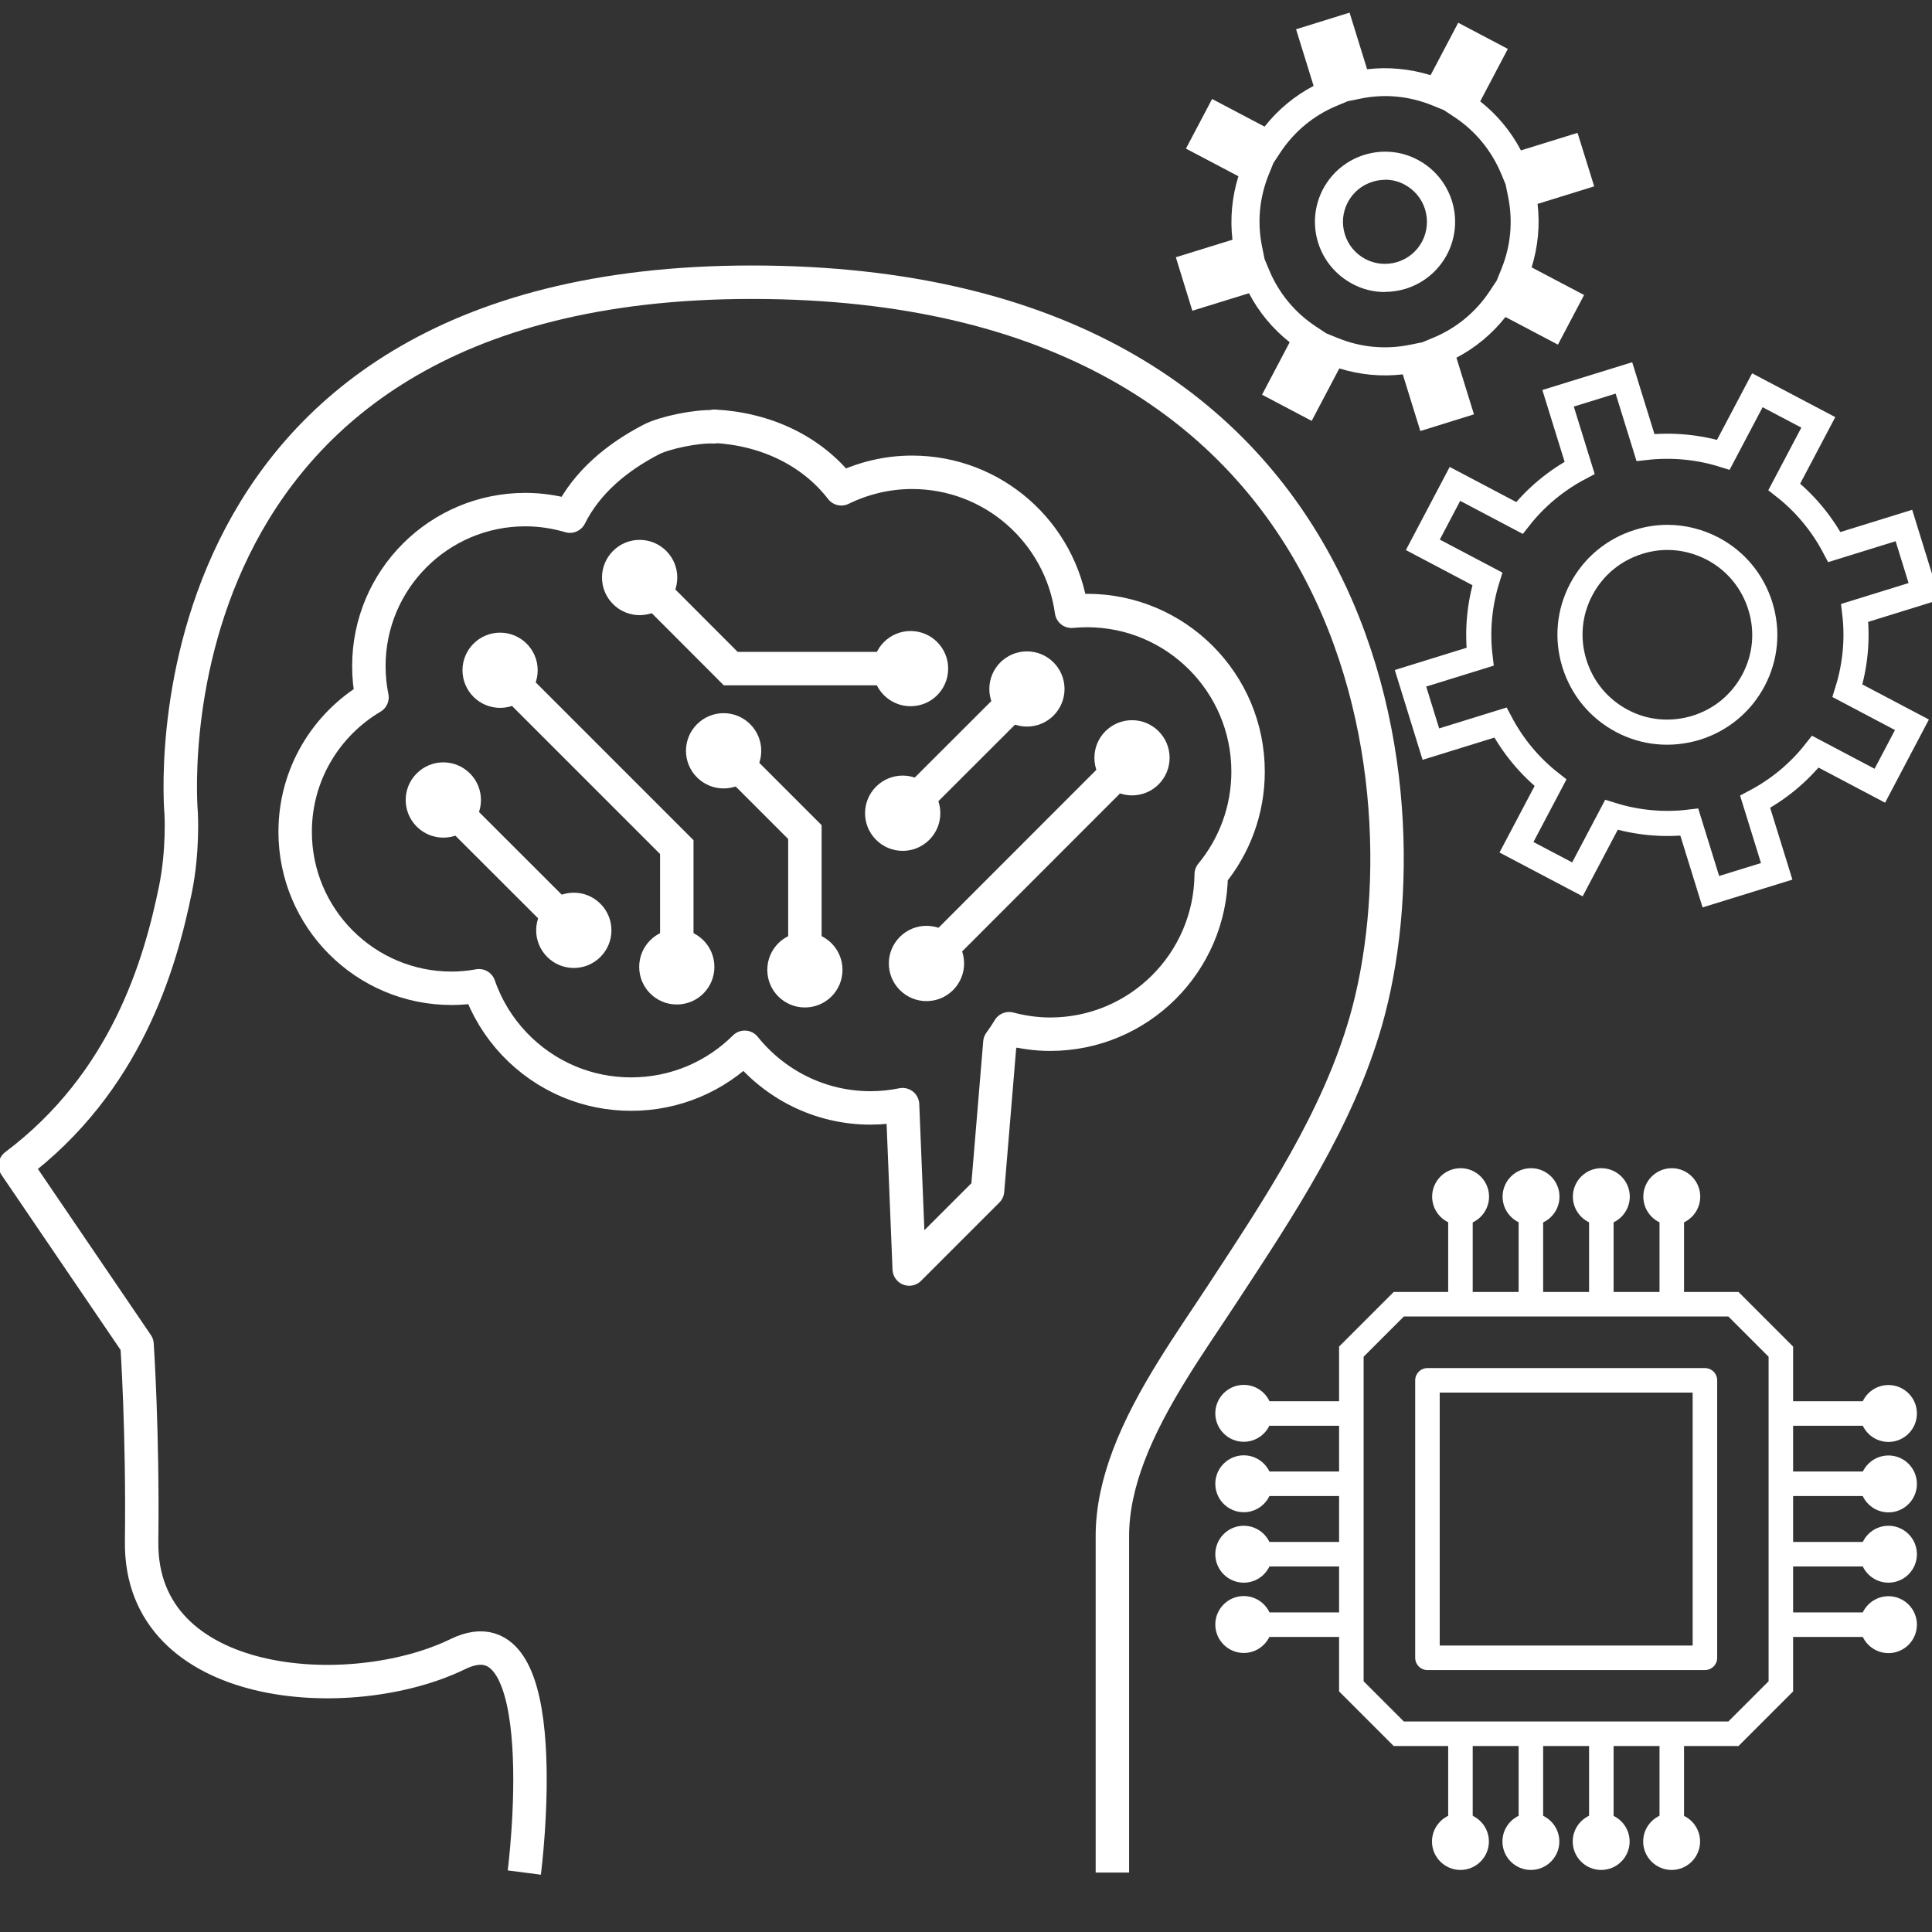 <?xml version="1.0" encoding="UTF-8"?><svg id="b" xmlns="http://www.w3.org/2000/svg" viewBox="0 0 130 130"><rect x="0" y="0" width="130" height="130" fill="#333333" stroke="none"/><defs><style>.c,.d,.e,.f,.g,.h{stroke:#fff;}.c,.d,.f{stroke-width:1.65px;}.c,.i{fill:#fff;}.c,.e,.f,.h{stroke-miterlimit:10;}.d,.e,.f,.g,.h{fill:none;}.d,.g{stroke-linejoin:round;}.e{stroke-width:1.69px;}.g,.h{stroke-width:2.25px;}</style></defs><path class="g" d="M74.85,126v-22.65c0-1.81.42-3.62,1.09-5.39,1.5-3.97,4.26-7.76,6.37-10.99,3.76-5.74,7.69-11.62,9.6-18.28,4.47-15.63.37-49.7-41.32-49.7S12.19,54.73,12.19,54.73c0,0,.15,2.5-.39,5.14-1.04,5.07-3.33,12.97-10.77,18.55l8.19,12.04s.4,5.83.31,13.27c-.13,10.12,14.05,11.09,21.28,7.57,6.79-3.31,4.47,14.7,4.47,14.7"/><path class="g" d="M48.05,28.68c3.48.18,6.58,1.65,8.56,4.21,1.44-.7,3.05-1.11,4.76-1.11,5.48,0,10,4.07,10.73,9.35.34-.03.69-.05,1.04-.05,5.99,0,10.84,4.86,10.84,10.84,0,2.62-.93,5.03-2.48,6.91-.05,5.95-4.88,10.76-10.84,10.76-.96,0-1.88-.14-2.76-.37-.19.32-.4.63-.62.93l-.83,9.97-5.27,5.27-.45-11.06c-.7.14-1.41.22-2.15.22-3.43,0-6.48-1.6-8.47-4.08-1.96,1.95-4.66,3.15-7.64,3.15-1.47,0-2.87-.29-4.15-.82-2.84-1.18-5.08-3.54-6.09-6.47-.6.11-1.21.17-1.84.17-5.82,0-10.53-4.72-10.53-10.53,0-3.86,2.08-7.22,5.17-9.05-.14-.68-.21-1.38-.21-2.1,0-5.82,4.72-10.53,10.53-10.53,1.04,0,2.05.16,3,.44,1.15-2.3,3.17-3.96,5.46-5.15.92-.48,3.1-.92,4.24-.86Z"/><line class="h" x1="29.74" y1="53.74" x2="38.7" y2="62.69"/><path class="i" d="M28.04,55.62c-.99-.99-.99-2.59,0-3.58.99-.99,2.59-.99,3.58,0,.99.99.99,2.59,0,3.58s-2.59.99-3.58,0Z"/><path class="i" d="M36.82,64.39c.99.99,2.59.99,3.58,0,.99-.99.99-2.59,0-3.58-.99-.99-2.59-.99-3.58,0s-.99,2.59,0,3.58Z"/><polyline class="h" points="33.56 45.02 45.54 57 45.54 65.19"/><circle class="i" cx="33.65" cy="45.1" r="2.53"/><path class="i" d="M43.01,65.06c0,1.4,1.13,2.53,2.53,2.53s2.53-1.13,2.53-2.53-1.13-2.53-2.53-2.53-2.53,1.13-2.53,2.53Z"/><polyline class="h" points="42.95 38.76 49.17 44.99 61.39 44.99"/><path class="i" d="M41.25,40.65c-.99-.99-.99-2.59,0-3.58s2.59-.99,3.58,0,.99,2.59,0,3.58c-.99.99-2.59.99-3.58,0Z"/><path class="i" d="M61.27,47.52c1.4,0,2.53-1.13,2.53-2.53s-1.13-2.53-2.53-2.53-2.53,1.13-2.53,2.53,1.13,2.53,2.53,2.53Z"/><polyline class="h" points="48.6 50.43 54.16 55.99 54.16 65.39"/><path class="i" d="M46.9,52.31c-.99-.99-.99-2.59,0-3.58s2.59-.99,3.58,0c.99.99.99,2.59,0,3.58s-2.59.99-3.58,0Z"/><path class="i" d="M51.63,65.26c0,1.4,1.13,2.53,2.53,2.53s2.53-1.13,2.53-2.53-1.13-2.53-2.53-2.53-2.53,1.13-2.53,2.53Z"/><line class="h" x1="60.65" y1="54.81" x2="69.19" y2="46.28"/><path class="i" d="M62.53,56.51c-.99.99-2.59.99-3.58,0-.99-.99-.99-2.59,0-3.58.99-.99,2.59-.99,3.58,0,.99.99.99,2.59,0,3.58Z"/><circle class="i" cx="69.1" cy="46.36" r="2.53"/><line class="h" x1="76.26" y1="50.9" x2="62.25" y2="64.92"/><circle class="i" cx="76.17" cy="50.99" r="2.53"/><path class="i" d="M60.55,63.04c-.99.99-.99,2.59,0,3.58s2.59.99,3.58,0,.99-2.59,0-3.58c-.99-.99-2.59-.99-3.58,0Z"/><line class="d" x1="98.27" y1="87.91" x2="98.27" y2="80.46"/><path class="c" d="M99.37,80.52c0-.6-.49-1.09-1.09-1.09s-1.09.49-1.09,1.09.49,1.09,1.09,1.09,1.09-.49,1.09-1.09Z"/><line class="d" x1="107.75" y1="87.91" x2="107.75" y2="80.46"/><path class="c" d="M108.84,80.52c0-.6-.49-1.09-1.09-1.09s-1.09.49-1.09,1.09.49,1.09,1.09,1.09,1.09-.49,1.09-1.09Z"/><line class="d" x1="103.01" y1="87.91" x2="103.01" y2="80.46"/><path class="c" d="M104.11,80.52c0-.6-.49-1.09-1.09-1.09s-1.09.49-1.09,1.09.49,1.09,1.09,1.09,1.09-.49,1.09-1.09Z"/><line class="d" x1="112.49" y1="87.91" x2="112.49" y2="80.46"/><path class="c" d="M113.58,80.52c0-.6-.49-1.09-1.09-1.09s-1.09.49-1.09,1.09.49,1.09,1.09,1.09,1.09-.49,1.09-1.09Z"/><line class="d" x1="91.08" y1="109.32" x2="83.63" y2="109.32"/><path class="c" d="M83.69,108.22c-.6,0-1.09.49-1.09,1.09s.49,1.09,1.09,1.09,1.09-.49,1.09-1.09-.49-1.09-1.09-1.09Z"/><line class="d" x1="91.08" y1="99.84" x2="83.63" y2="99.84"/><path class="c" d="M83.69,98.75c-.6,0-1.09.49-1.09,1.09s.49,1.09,1.09,1.09,1.09-.49,1.09-1.09-.49-1.09-1.09-1.09Z"/><line class="d" x1="91.08" y1="104.58" x2="83.63" y2="104.58"/><path class="c" d="M83.69,103.49c-.6,0-1.09.49-1.09,1.09s.49,1.09,1.09,1.09,1.09-.49,1.09-1.09-.49-1.09-1.09-1.09Z"/><line class="d" x1="91.08" y1="95.11" x2="83.63" y2="95.11"/><path class="c" d="M83.69,94.01c-.6,0-1.09.49-1.09,1.09s.49,1.09,1.09,1.09,1.09-.49,1.09-1.09-.49-1.09-1.09-1.09Z"/><line class="d" x1="112.49" y1="116.51" x2="112.49" y2="123.96"/><path class="c" d="M111.39,123.91c0,.6.49,1.09,1.09,1.09s1.09-.49,1.09-1.09-.49-1.09-1.09-1.09-1.09.49-1.09,1.09Z"/><line class="d" x1="103.01" y1="116.51" x2="103.01" y2="123.96"/><path class="c" d="M101.92,123.91c0,.6.49,1.09,1.09,1.09s1.09-.49,1.09-1.09-.49-1.09-1.09-1.09-1.09.49-1.09,1.09Z"/><line class="d" x1="107.75" y1="116.51" x2="107.75" y2="123.96"/><path class="c" d="M106.65,123.91c0,.6.49,1.09,1.09,1.09s1.09-.49,1.09-1.09-.49-1.09-1.09-1.09-1.09.49-1.09,1.09Z"/><line class="d" x1="98.27" y1="116.51" x2="98.27" y2="123.96"/><path class="c" d="M97.18,123.91c0,.6.49,1.09,1.09,1.09s1.09-.49,1.09-1.09-.49-1.09-1.09-1.09-1.09.49-1.09,1.09Z"/><line class="d" x1="119.68" y1="95.11" x2="127.13" y2="95.11"/><path class="c" d="M127.07,96.2c.6,0,1.09-.49,1.09-1.09s-.49-1.09-1.09-1.09-1.09.49-1.09,1.09.49,1.09,1.09,1.09Z"/><line class="d" x1="119.68" y1="104.58" x2="127.13" y2="104.58"/><path class="c" d="M127.07,105.67c.6,0,1.09-.49,1.09-1.09s-.49-1.09-1.09-1.09-1.09.49-1.09,1.09.49,1.09,1.09,1.09Z"/><line class="d" x1="119.68" y1="99.84" x2="127.13" y2="99.84"/><path class="c" d="M127.07,100.94c.6,0,1.09-.49,1.09-1.09s-.49-1.09-1.09-1.09-1.09.49-1.09,1.09.49,1.09,1.09,1.09Z"/><line class="d" x1="119.68" y1="109.32" x2="127.13" y2="109.32"/><path class="c" d="M127.07,110.41c.6,0,1.09-.49,1.09-1.09s-.49-1.09-1.09-1.09-1.09.49-1.09,1.09.49,1.09,1.09,1.09Z"/><polygon class="f" points="116.64 116.66 94.12 116.66 90.93 113.47 90.93 90.95 94.12 87.76 116.64 87.76 119.83 90.95 119.83 113.47 116.64 116.66"/><rect class="d" x="96.05" y="92.88" width="18.67" height="18.67"/><path class="e" d="M115.12,60l-1.45-4.68c-1.76.21-3.54.04-5.24-.49l-2.29,4.34-4.1-2.16,2.29-4.34c-1.4-1.1-2.54-2.48-3.37-4.05l-4.68,1.45-1.37-4.43,4.68-1.45c-.21-1.76-.04-3.54.49-5.24l-4.34-2.29,2.16-4.1,4.34,2.29c1.1-1.4,2.48-2.54,4.05-3.37l-1.45-4.68,4.43-1.37,1.45,4.68c1.76-.2,3.54-.04,5.24.49l2.29-4.34,4.1,2.16-2.29,4.34c1.4,1.1,2.54,2.48,3.37,4.05l4.68-1.45,1.37,4.43-4.68,1.45c.21,1.76.04,3.54-.49,5.24l4.34,2.29-2.16,4.1-4.34-2.29c-1.1,1.4-2.48,2.54-4.05,3.37l1.45,4.68-4.43,1.37Z"/><path class="e" d="M112.2,36.16c-.65,0-1.3.1-1.94.3-1.67.52-3.04,1.65-3.86,3.2-.82,1.55-.98,3.32-.46,4.99.52,1.67,1.65,3.04,3.2,3.86,1.54.82,3.32.97,4.99.46,1.67-.52,3.04-1.65,3.86-3.2.82-1.55.98-3.32.46-4.99-.52-1.67-1.65-3.04-3.2-3.86-.96-.5-2-.76-3.05-.76Z"/><path class="i" d="M95.57,29l-1.18-3.81c-1.43.17-2.89.03-4.27-.4l-1.86,3.53-3.34-1.76,1.86-3.53c-1.14-.9-2.07-2.02-2.74-3.3l-3.81,1.18-1.11-3.6,3.81-1.18c-.17-1.43-.03-2.88.4-4.27l-3.53-1.86,1.76-3.34,3.53,1.86c.9-1.14,2.02-2.07,3.3-2.74l-1.18-3.81,3.6-1.12,1.18,3.81c1.43-.17,2.88-.03,4.27.4l1.86-3.53,3.34,1.76-1.86,3.53c1.14.9,2.07,2.02,2.74,3.3l3.81-1.18,1.12,3.6-3.81,1.18c.17,1.43.03,2.88-.4,4.27l3.53,1.86-1.76,3.34-3.53-1.86c-.9,1.14-2.02,2.07-3.3,2.74l1.18,3.81-3.6,1.12ZM89.24,22.43l.79.32c1.54.63,3.22.78,4.84.45l.84-.17.79-.33c1.52-.64,2.82-1.72,3.74-3.11l.47-.71,3.34,1.76h0s-3.34-1.76-3.34-1.76l.32-.79c.63-1.55.78-3.22.45-4.84l-.17-.84h0s-.33-.79-.33-.79c-.65-1.52-1.72-2.82-3.11-3.74l-.71-.47.92-1.75-.92,1.75-.79-.32c-1.55-.63-3.22-.79-4.84-.45l-.84.17-.79.33c-1.52.64-2.82,1.72-3.74,3.11l-.47.71-.32.79c-.63,1.55-.78,3.22-.45,4.84l.17.84.33.79c.64,1.52,1.72,2.82,3.11,3.74l.71.47Z"/><path class="i" d="M93.19,19.65c-.76,0-1.51-.18-2.19-.55-1.11-.59-1.93-1.57-2.31-2.78-.37-1.2-.25-2.48.33-3.59.59-1.11,1.57-1.93,2.78-2.31,1.2-.37,2.48-.26,3.59.33,1.11.59,1.93,1.57,2.31,2.78.37,1.2.25,2.48-.33,3.59-.59,1.11-1.57,1.93-2.78,2.31-.46.14-.93.21-1.4.21ZM93.2,12.1c-.28,0-.56.04-.84.13-.72.22-1.31.71-1.67,1.38-.35.67-.42,1.43-.2,2.15.22.72.71,1.31,1.38,1.67.67.35,1.43.42,2.15.2.72-.22,1.31-.71,1.67-1.38.35-.67.42-1.43.2-2.16-.22-.72-.71-1.31-1.38-1.67-.41-.22-.86-.33-1.32-.33Z"/></svg>